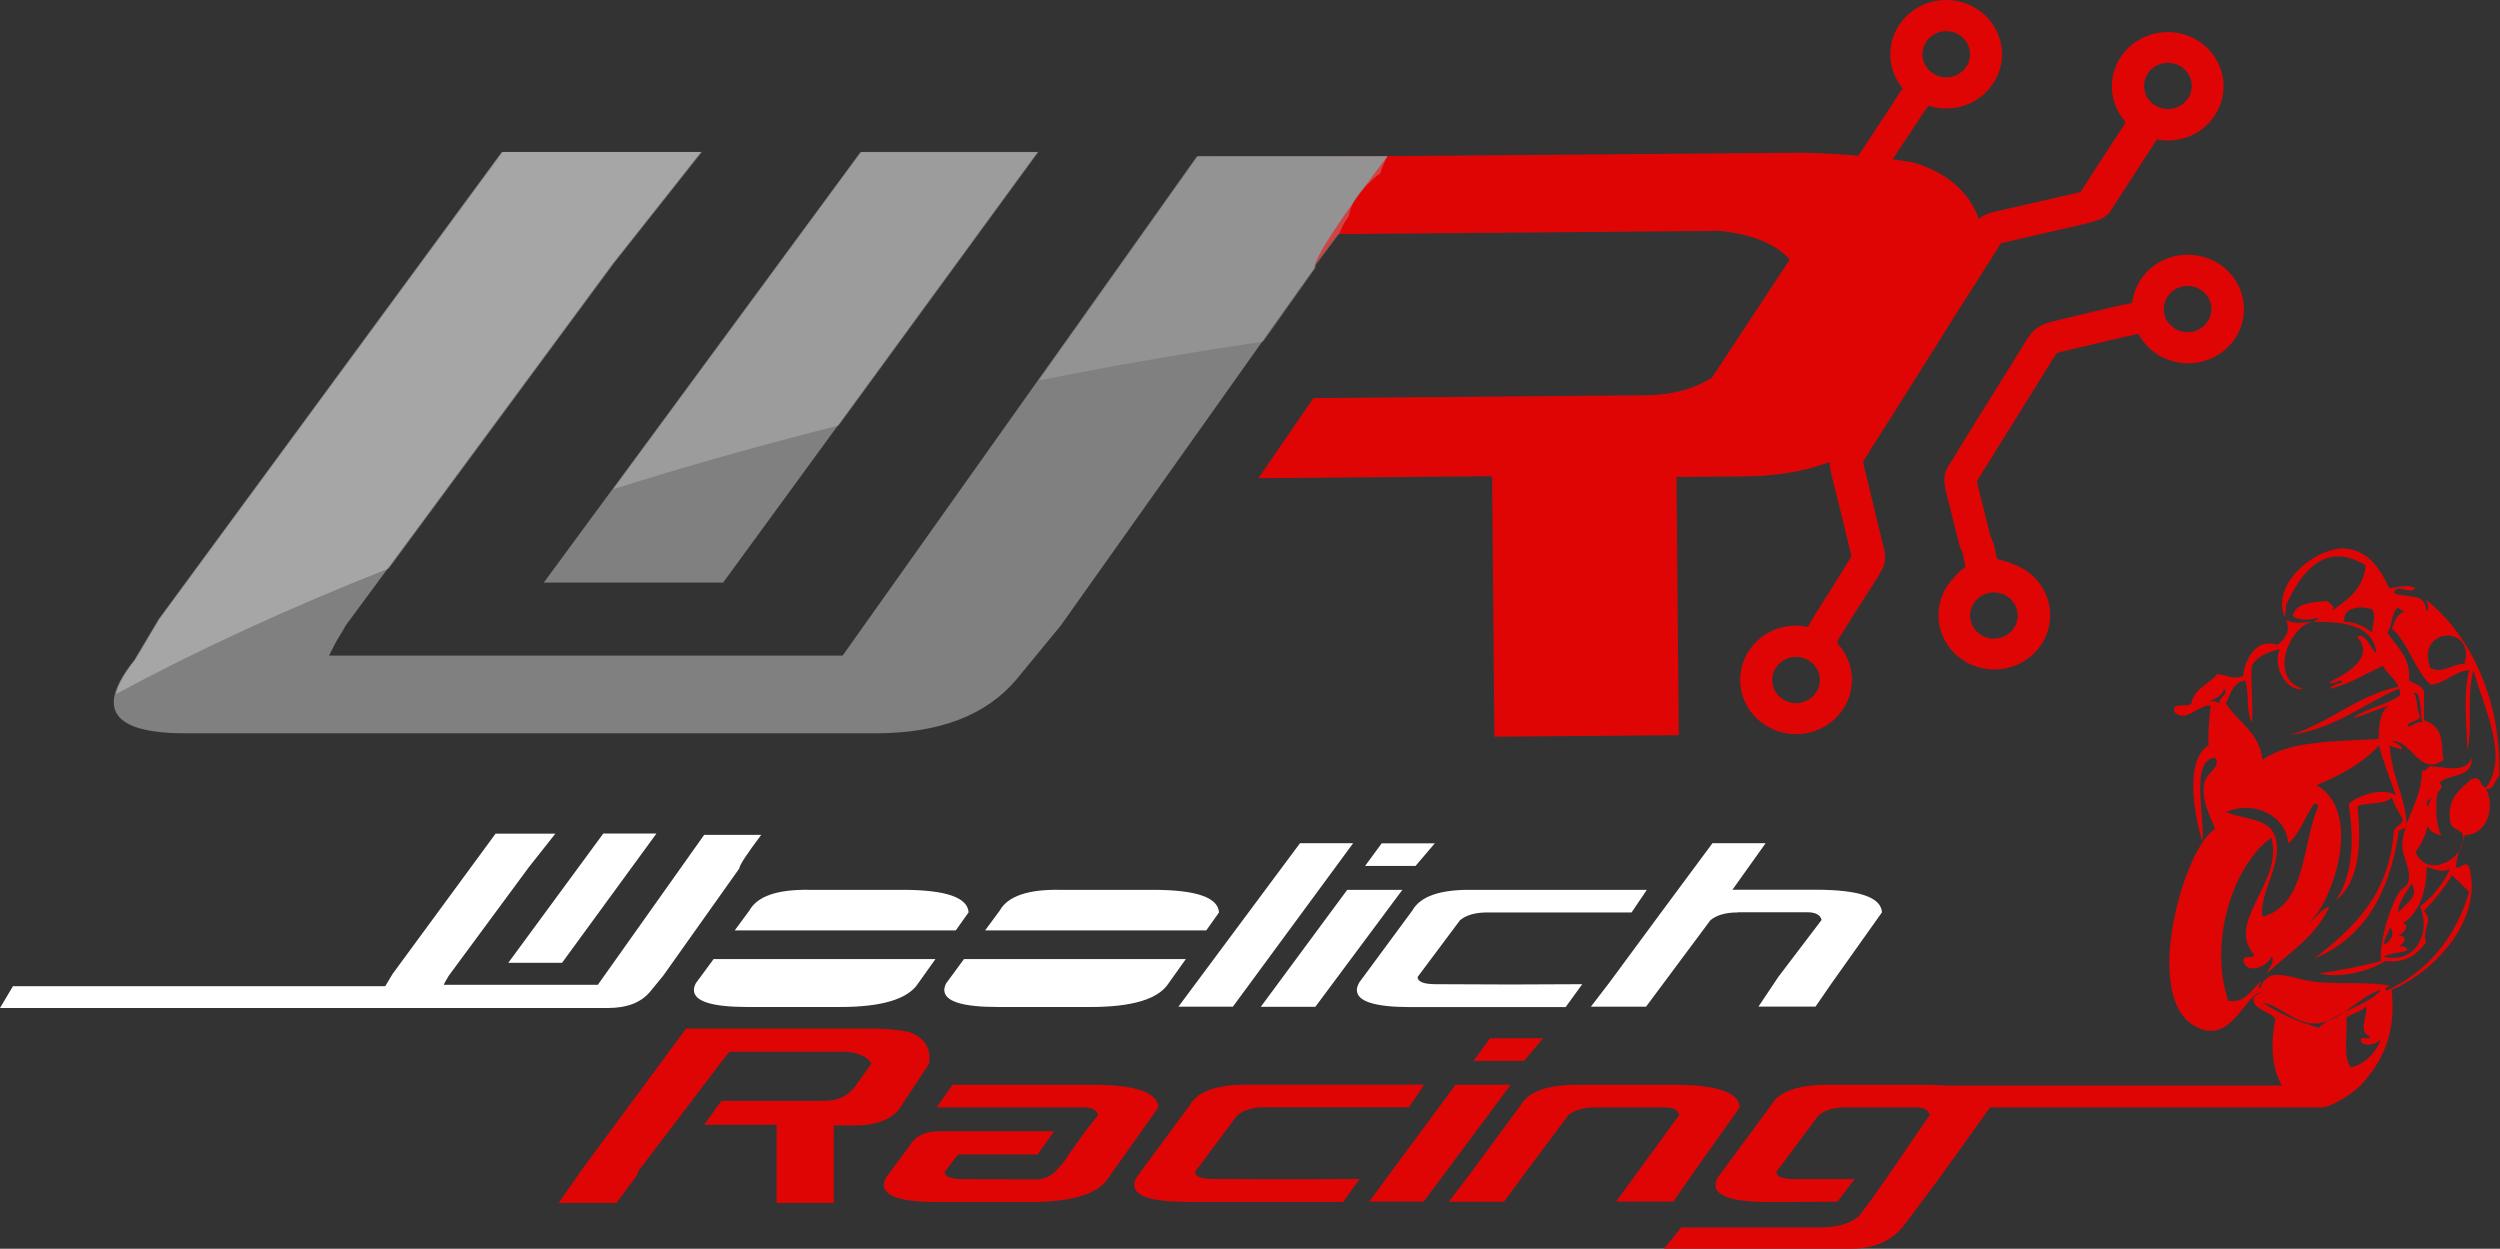 <?xml version="1.0" encoding="UTF-8"?> <svg xmlns="http://www.w3.org/2000/svg" xmlns:xlink="http://www.w3.org/1999/xlink" id="Layer_2" data-name="Layer 2" viewBox="0 0 248.81 124.28"><rect x="0" y="0" width="248.81" height="124.28" fill="#333333" stroke="none"/><defs><style> .cls-1 { clip-path: url(#clippath); } .cls-2 { fill: none; } .cls-2, .cls-3, .cls-4, .cls-5, .cls-6, .cls-7, .cls-8 { stroke-width: 0px; } .cls-9 { clip-path: url(#clippath-1); } .cls-10 { clip-path: url(#clippath-2); } .cls-11 { opacity: .37; } .cls-3 { fill: gray; } .cls-4 { fill: #e00505; } .cls-5 { fill: #ccc; } .cls-6 { fill: #b3b3b3; } .cls-7 { fill: #fff; } .cls-8 { fill: #e6e6e6; } </style><clipPath id="clippath"><rect class="cls-2" x="61.05" y="15.1" width="42.32" height="33.58"></rect></clipPath><clipPath id="clippath-1"><polygon class="cls-2" points="11.54 15.1 69.88 15.1 69.88 69.07 11.54 69.07 11.54 15.1 11.54 15.1"></polygon></clipPath><clipPath id="clippath-2"><rect class="cls-2" x="103.39" y="15.52" width="34.74" height="22.35"></rect></clipPath></defs><g id="Layer_2-2" data-name="Layer 2"><g id="layer1"><g id="g3089"><path id="path3091" class="cls-7" d="m122.7,100.19h-5.42l12.1-16.27h5.29l-11.97,16.27Z"></path></g><g id="g3093"><path id="path3095" class="cls-7" d="m135.86,86.18l1.65-2.25h5.29l-1.92,2.25h-5.02Zm-10.38,14.02l8.6-11.64h5.49l-8.66,11.64h-5.42Z"></path></g><g id="g3105"><path id="path3107" class="cls-7" d="m148.02,90.81c-1.19,0-2.09.26-2.71.77l-4.23,5.66c.02.47.62.71,1.78.71l7.47.03,7.14-.03-1.65,2.28h-15.43c-3.57,0-5.35-.57-5.35-1.7,0-.21.08-.46.23-.74l5.29-7.17c.79-1.42,2.78-2.1,5.95-2.06h17.39l-1.52,2.25h-14.34Z"></path></g><g id="g3109"><path id="path3111" class="cls-7" d="m172.94,90.81c-1.19,0-2.09.26-2.71.77l-6.41,8.61h-5.49l1.85-2.41,5.29-7.17,4.96-6.69h5.29l-3.3,4.63h8.3c4.3,0,6.49.75,6.58,2.25l-5.02,7.07-1.59,2.31h-5.68l1.98-2.96,4.3-5.66c-.11-.51-.6-.77-1.45-.77h-6.88Z"></path></g><g id="g3113"><path id="path3115" class="cls-7" d="m55.94,95.82l9.39-12.86h-5.29l-9.45,12.86h5.35Z"></path></g><g id="g3117"><path id="path3119" class="cls-7" d="m74.18,83.09h-4.1l-10.58,14.92h-15.34c.11-.24.21-.42.3-.56.09-.14.15-.25.2-.34l7.97-10.8,2.64-3.34h-5.95l-10.25,13.96-.73,1.22s0,0,0,0H1.29l-1.29,2.17h39.48c.12,0,.26,0,.39,0h20.62c1.89,0,3.29-.53,4.2-1.61l1.32-1.61,7.57-10.67c0-.3.73-1.41,2.18-3.34h-1.59Z"></path></g><g id="g3121"><path id="path3123" class="cls-7" d="m69.29,97.78c-.15.28-.23.52-.23.74,0,1.14,1.79,1.7,5.35,1.7h9.19c4.16,0,6.75-.78,7.77-2.34l1.73-2.43h-22.08l-1.72,2.34Zm24.92,0c-.15.28-.23.52-.23.74,0,1.14,1.78,1.7,5.35,1.7h9.19c4.17,0,6.75-.78,7.77-2.34l1.73-2.43h-22.08l-1.72,2.34Zm20.53-9.22h-9.29c-3.17-.05-5.15.64-5.95,2.06l-1.46,1.98h22.01l1.27-1.79c-.09-1.5-2.28-2.25-6.58-2.25m-18.34,2.25c-.09-1.5-2.28-2.25-6.58-2.25h-9.29c-3.18-.05-5.16.64-5.95,2.06l-1.46,1.98h22l1.27-1.79Z"></path></g><g id="g3125"><path id="path3127" class="cls-4" d="m89.52,110.33l2.97-4.5v-.96c-.18-1.07-.88-1.8-2.12-2.19-.48-.09-1.01-.16-1.59-.21-.57-.05-1.19-.09-1.85-.11h-18.64l-10.31,13.95-2.38,3.41h5.75l2.08-2.8s.02-.15.07-.32l.07-.1,8.16-10.73.86-1.09h11.77c1.19.13,1.98.51,2.38,1.16l-1.65,2.31c-.71.94-1.72,1.41-3.04,1.41h-10.25l-1.72,2.38h7.21v7.78h5.69v-7.71h2.25c2.03-.04,3.46-.6,4.3-1.67"></path></g><g id="g3129"><path id="path3131" class="cls-4" d="m108.72,107.96h-13.91l-1.59,2.25h14.61c.86,0,1.34.26,1.45.77l-1.26,1.61-1.65,2.31c-.18.39-.64.96-1.39,1.74-.44.43-1.01.68-1.72.74l-7.47-.03c-1.17,0-1.76-.24-1.78-.71l1.32-1.74h7.93l1.65-2.31h-11.37c-1.28,0-2.18.34-2.71,1.03l-2.64,3.57c-.15.28-.23.53-.23.74,0,1.14,1.78,1.7,5.35,1.7h9.19c4.16,0,6.75-.78,7.77-2.35l5.02-7.07c-.09-1.5-2.28-2.25-6.58-2.25"></path></g><g id="g3133"><path id="path3135" class="cls-4" d="m120.72,117.34c-1.17,0-1.76-.24-1.79-.71l4.23-5.66c.62-.51,1.52-.77,2.71-.77h14.35l1.52-2.25h-17.39c-3.17-.04-5.16.64-5.95,2.06l-5.29,7.17c-.15.28-.23.53-.23.74,0,1.14,1.78,1.7,5.35,1.7h15.44l1.65-2.28-7.14.03-7.47-.03Z"></path></g><g id="g3137"><path id="path3139" class="cls-4" d="m151.67,105.58l1.92-2.25h-5.29l-1.65,2.25h5.02Z"></path></g><g id="g3141"><path id="path3143" class="cls-4" d="m144.86,107.96l-8.59,11.63h5.42l8.66-11.63h-5.49Z"></path></g><g id="g3145"><path id="path3147" class="cls-4" d="m166.54,119.59l1.59-2.31,5.02-7.07c-.09-1.5-2.28-2.25-6.58-2.25h-9.29c-3.17-.04-5.16.64-5.95,2.06l-5.29,7.17-1.85,2.41h5.49l2.18-2.96,4.23-5.66c.62-.51,1.52-.77,2.71-.77h6.87c.86,0,1.34.26,1.45.77l-6.28,8.61h5.68Z"></path></g><g id="g3149"><path id="path3151" class="cls-4" d="m232.48,108.04h-38.78c-.66-.05-1.4-.08-2.21-.08h-9.29c-3.17-.04-5.16.64-5.95,2.06l-5.29,7.17c-.15.28-.23.53-.23.74,0,1.14,1.79,1.7,5.35,1.7l6.78-.03,1.72-2.25h-6.02c-1.17,0-1.76-.24-1.78-.71l4.23-5.66c.62-.51,1.52-.77,2.71-.77h6.88c.86,0,1.34.26,1.45.77l-4.36,6.36-1.59,2.25-1.06,1.41c-.79.73-2.01,1.11-3.64,1.16h-14.08l-1.72,2.12h18.51c2.42,0,4.23-.79,5.42-2.38l1.79-2.38,1.72-2.31,5.02-7h33.22l1.19-2.17Z"></path></g><g id="g3241"><path id="path3243" class="cls-4" d="m240.22,68.98c.79-.34.61,2.04.86,2.91-.78-.14-.82.45-1.5.42.13-.63,1.15-.41,1.28-1.04-.4-.59-.19-1.76-.64-2.29m1.28,10.82c.11-.13.31-.28.52-.45-.17.3-.31.64-.41.98-.03-.17-.06-.35-.1-.53m-1.5,8.12c.89,1.43-.83,2.11-1.28,2.91-.24-.8.84-2.1,1.28-2.91m-2.78,6.04c.13-.64.45-1.08.64-1.66.57.5-.01,1.64-.64,1.66m0,1.25c.62-.37,1.64-.35,2.35-.62-.05-.37-.37-.47-.86-.42.46-.18,1.08-1.03,0-1.04.52-.27,1.14-1.04.43-1.25,1.7-1.06,2.4-3.45,2.35-5.62.73.24,1.51.66,2.35.21-.72,1.52-1.72,2.77-3,3.75,1.13,2.56-.4,5.78-3.64,5m10.27-16.86c-.82.03-.32-1.21-1.5-.83-1.09,1.02-2.43,1.8-2.14,4.16.12,1.04,1.13.72,1.28,1.46.45,2.16-3.52,4.49-4.71,1.66.57-.83,1.01-1.66,1.18-2.63.21.47.65.83,1.39.96-.49-.74-.66-3.01-.38-4.28.38-.35.6-.7.16-.92.91-.99,3.38-.46,3.21-2.5-.53,1.6-2.8.85-4.07.83-.43,0-.27.57-.86.42.01,2.07-.92,3.63-1.51,5.33,0,.03,0,.06,0,.08,0,.12-.05.2-.12.26-.14.45-.25.92-.31,1.41-.15,1.31.79,2.47.64,3.75-.09.79-.67.75-1.07,1.46-.97,1.71-1.85,4.8-1.71,6.66-1.94.54-4.03.93-6.21,1.25,2.31.51,5.14-.27,6.64-1.25,2.24.24,3.21-.76,4.07-1.87-.48-1.22.78-2.09-.21-3.12,1.04-1.07,1.98-2.23,2.78-3.54.59.53,1.17,1.09,1.71,1.67-1.36,4.57-4.08,7.83-8.13,9.78-.45,0-.03-.45.31-.44-2.03-.44-4.7-.14-7.38-.39-2.46-.23-4.8-1.79-5.56.62-.43.06.04-.6.21-.62-.87.06-1.4,2.24-3.42,1.87-1.98-5.79.42-13.46,4.28-16.23,1.28,4.42-4.62,8.33-1.71,11.65-.09.47-1.17-.03-1.07.62.38,1.43,2.44.52,2.78-.42.47.34-.3,1.22-.43,1.66,2.2-2.09,4.9-3.7,6.21-6.66-.95.33-1.33,1.21-2.14,1.66,2.26-1.6,5.69-10.99.86-13.74,2.41-.99,4.6-2.19,6.21-3.95.48,1.75,1.12,3.35,1.71,4.99-1.29-.9-3.83,0-4.71.83.55,3.81.4,7.1-1.28,9.57,2.3-1.75,2.57-5.51,2.14-9.37,1.04-.38,2.75-.11,3.42-.83.29.76.66,1.44,1.07,2.08.04.73-.72.68-.86,1.25-.45,6.36-4.04,9.67-7.92,12.69,4.89-2.04,7.41-6.39,8.35-12.28-.13-.63.47-.54.74-.78.04-.11.07-.23.11-.34-.25-3.12-1.46-4.45-1.7-7.82.28.21.79.2,1.07.42.5-.24-.55-.7-.86-.83,1.97-.2,2.72,3.57,5.14,1.87-.26-1.41.22-3.21-1.93-3.95v-2.91c-.26-.58-.96-.73-1.5-1.04.19-2.47-1.28-3.33-2.14-4.79.51-.69.36-2.01,1.07-2.5.16.19.39.32.64.42-.82.17-.94,1.03-1.28,1.66,1.66,1.5,2.24,4.06,3.85,5.62,1.61-.17,2.24-1.29,3.85-1.46-.65,2.92-.19,5.39-.21,7.91.63-2.06-.11-5.24.64-7.91.83,3.29,3.62,8.53,1.28,11.65m-14.2,22.43c-.51.34-1.03.64-1.57.84-.34.21-.66.43-.93.67-2.11-.59-3.94-1.44-5.57-2.5,1.71.25,3.28,2.2,5.35,2.08.39-.02.77-.12,1.14-.25.48-.3,1.02-.57,1.57-.84,1.26-.84,2.44-1.9,3.71-2.24-.65.86-2.21,1.52-3.71,2.24m.71,5.46c-.79-1.03-.29-3.33-.43-4.99.61-.37,1.43-.55,1.93-1.04.36.44-.93,2.65.43,2.91.07.55-1.2-.19-.86.62.47.51,1.83.12,1.93-.42-.16.96-1.41,2.64-3,2.91m-14.13-36.42c.64-.28,1.37-.47,1.5-1.25.64.43-.54.85-.43,1.46-.25-.17-.57-.27-1.07-.21m7.92,14.15c1.18-1,1.65-2.7,2.57-3.95.25-.03.38.05.43.21-1.68,3.85-1.16,9.83-5.57,11.03-.4-2.32,2.07-5.25,1.28-7.91-.57-1.91-2.87-1.72-4.92-2.5,2.85-1.26,6.05.41,6.21,3.12m17.55-17.9c-1.19,0-2.23,1.08-3.42.42-1.5-4.03,4.52-4.38,3.42-.42m-9.2-3.12c-.78-.49-1.5-1.04-2.78-1.04-.2-1.5,1.69-1.64,2.78-1.25.43.77.02,1.4,0,2.29m5.29-3.27c.28.35.45.94.06,1.18.11-2.04-2.38-1.23-3.21-1.87.35-.95,1.58.25,2.14-.42-.72-.53-2.43.06-2.57,0-.82-1.71-1.97-3.72-4.28-3.95-2.68-.27-7.39,3.15-6.21,6.66.14.42.22-1.05.21-1.04,1.41-3.08,3.77-6.52,7.92-3.95-.22,2.43-1.88,3.44-3.42,4.58.55-.52-.14-.74-.43-1.04-1.5.14-3.08.19-3.42,1.46.6.55,1.69.43,2.57.21,0,.28-.38.19-.43.42,3.2-.06,5.88.39,6.21,3.12-.61-.45-1.09-2.12-1.93-1.66,1.91,2.19-1.28,3.74-2.78,4.58.62.29,1.09-.57,1.28,0-.55.09-.98.29-1.28.62,2.08-.47,3.58-1.51,5.35-2.29.41.79,1.19,1.22,1.54,2.07-4.24.95-6.76,3.56-10.7,4.79,4.5-.65,7.18-3.07,10.77-4.6.06.19.1.41.1.65-1.31,1.02-3.4,1.27-4.71,2.29,1.31-.32,2.36-.89,3.64-1.25-1.03.43-1.06,2.56-1.07,3.33-4.32.24-8.96.17-11.56,2.08-.3-2.76-2.44-3.74-3.64-5.62.47-.93.69-2.11,1.93-2.29.4,1.2.08,3.11.64,4.16.19-1.26-.13-3.73,0-5.62.54-.93,1.59-1.37,2.78-1.66-.75,1.87.8,4.33,2.35,3.95-3.41-.89-1.56-6.06.86-6.66-1.16.06-1.68.27-2.57-.21.5,1.19-.14,1.94-.86,2.5-2.08-.7-3.21,1.32-3.42,3.12-1.26.36-1.38-.1-2.57-.21-.82,1.01-2.29,1.38-2.57,2.91-.36.48-1.92-.2-1.71.83,1.12,1.22,2.3-.7,3.64-.62-.14,1.26-.3,2.48-.21,3.95-2.44,1.49-1.42,7.01-.64,9.57.35-2.13-1.32-8.12,1.28-8.32.65.95-.85,1.44-1.07,2.5-.34,1.69.54,3.23,1.07,4.58-3.06,1.8-7.29,16.47-2.14,19.56,3.57,2.15,4.93-2.73,6.64-3.33-.19.37-.87.27-.64,1.04.39.87,1.64.9,2.14,1.66-.73,3.51-.11,6.86,2.26,8.26.16-.07.34-.12.52-.15.2-.03.4-.04.6-.05-.2.25-.32.48-.33.66h2.09c.47-.19.99-.45,1.51-.76,1.12-.67,1.99-1.42,2.35-1.98h0c1.94-2.23,3.02-5.16,2.55-8.89,4.53-1.89,9.17-7.23,7.71-12.28-.4-.65-1.11.5-1.28,0,.02-1.3.67-1.99.86-3.12,2.28-.04,3.01-2.73,2.14-4.58.9.04.75-.93,1.28-1.25.31-7.66-3.02-14.34-7.34-17.63"></path></g><g id="g3245"><path id="path3247" class="cls-4" d="m178.75,69.98c-1.3,0-2.37-1.03-2.37-2.3s1.06-2.3,2.37-2.3,2.37,1.03,2.37,2.3-1.06,2.3-2.37,2.3M193.7,3.1c1.3,0,2.37,1.03,2.37,2.3s-1.06,2.3-2.37,2.3-2.37-1.03-2.37-2.3,1.06-2.3,2.37-2.3m22.06,3.15c1.3,0,2.37,1.03,2.37,2.3s-1.06,2.3-2.37,2.3-2.37-1.03-2.37-2.3,1.06-2.3,2.37-2.3m-21.9,26.28c.29-.45.57-.91.86-1.37.21-.34.43-.68.65-1.02.07-.12.15-.23.22-.34.07-.11.15-.23.22-.34.07-.11.14-.23.22-.34.22-.34.43-.68.65-1.03.21-.34.43-.68.65-1.02.05-.08.1-.15.14-.23.03-.04.05-.08.07-.11.03-.04.05-.08.08-.12.05-.08.1-.16.14-.23.07-.11.14-.23.22-.34.07-.11.14-.23.22-.34.05-.08.09-.15.14-.22.02-.04.05-.08.07-.11.03-.04.06-.09.09-.14.04-.06.07-.11.1-.16,0-.01.01-.02.02-.04.01-.02.03-.04.03-.05.04-.06.07-.11.1-.15.03-.05.06-.09.08-.13.09-.14.16-.25.2-.31.06-.09.1-.15.12-.18.03,0,.05-.01.09-.02.02,0,.11-.02.25-.06.07-.02.18-.04.32-.08,0,0,.07-.01.24-.05.13-.03.22-.06.28-.07.05-.01.15-.03.28-.06.12-.03.22-.05.3-.07.03-.01.12-.02.27-.06.13-.03.22-.06.28-.07.05-.01.15-.03.28-.06.13-.03.22-.06.28-.07.05-.01.15-.03.28-.06.13-.03.22-.05.28-.07.06-.01.16-.03.28-.06.13-.03.23-.06.29-.07.05-.01.15-.03.28-.06.13-.03.22-.06.28-.07.06-.01.15-.03.28-.06.13-.03.22-.06.28-.07.06-.01.15-.03.29-.06.13-.03.22-.05.28-.07.05-.01.15-.03.28-.06.13-.03.22-.05.29-.07.05-.01.14-.03.28-.06.12-.03.22-.06.29-.07.04-.01.13-.03.27-.06.13-.03.22-.05.29-.07.06-.01.15-.03.28-.06.12-.03.22-.06.31-.08.03,0,.12-.02.27-.06.13-.03.24-.06.35-.09.05-.01.17-.04.34-.09.12-.04.3-.09.54-.18.28-.06.57-.18.84-.37.14-.1.27-.21.38-.33l.03.02.14-.22c.05-.07.09-.14.13-.21l1.73-2.67s.07-.09.1-.14c.04-.05.06-.09.08-.12.04-.07.08-.13.11-.18l2.49-3.84c.35.07.71.11,1.08.11,3.07,0,5.56-2.42,5.56-5.4s-2.49-5.4-5.56-5.4-5.56,2.42-5.56,5.4c0,1.28.46,2.46,1.23,3.38.01.03.03.05.04.08.02.04.05.1.09.16l-4.48,6.9s-.11.03-.19.05c-.09.02-.18.05-.25.06-.04,0-.14.03-.3.07-.09.02-.18.04-.26.06-.06.01-.15.03-.28.06-.13.03-.22.06-.29.07-.05.01-.14.03-.29.06-.11.03-.2.05-.28.07-.05.01-.14.03-.28.06-.12.03-.22.06-.28.07-.05.01-.15.03-.28.06-.13.03-.22.05-.29.07-.05.01-.15.03-.28.06-.13.03-.22.06-.28.07-.06.01-.15.03-.28.06-.13.03-.22.06-.28.07-.06.01-.15.03-.29.06-.13.03-.22.06-.28.07-.07.02-.16.03-.29.06-.13.03-.22.05-.29.07-.05.01-.15.03-.28.06-.13.03-.23.06-.28.07-.06.01-.15.03-.29.06-.13.03-.22.06-.29.07-.04.01-.14.03-.31.07-.1.02-.19.05-.26.06-.05.01-.15.03-.28.06-.13.03-.23.06-.29.07-.02,0-.13.02-.32.07-.06.02-.14.03-.26.07-.04,0-.21.03-.5.12,0,0-.2.03-.6.22-.24.13-.37.22-.43.26-.08.06-.14.11-.19.15-.96-2.69-3.11-4.57-6.47-5.62-.67-.12-1.38-.22-2.11-.32.06-.09.12-.18.18-.27.28-.42.56-.84.83-1.26.07-.1.14-.21.21-.32.05-.07.09-.14.14-.21.02-.03.05-.07.07-.1.03-.04.05-.08.07-.11.05-.07.09-.14.14-.21.07-.11.14-.21.21-.32.07-.11.14-.21.21-.31.07-.11.14-.21.21-.32.06-.1.13-.2.19-.29,0-.01.01-.02.03-.04.05-.07.09-.14.13-.19.02-.03.04-.05.05-.08.04-.06.08-.11.1-.16.04-.05.07-.1.1-.14.01-.02.02-.03.03-.05.07-.1.14-.21.2-.31.08-.12.15-.23.22-.31.09-.13.17-.24.24-.32.02,0,.03,0,.04,0,.02,0,.04,0,.06.01.53.16,1.09.25,1.67.25,3.07,0,5.56-2.42,5.56-5.4s-2.49-5.4-5.56-5.4-5.56,2.42-5.56,5.4c0,1.23.42,2.35,1.13,3.26.02.03.05.06.07.08.02.02.03.04.05.06-.09.12-.16.23-.23.31-.11.14-.19.27-.27.39-.08.12-.16.23-.22.34-.01.02-.03.04-.04.06-.04.06-.07.1-.09.14-.03.04-.05.07-.06.09h0s0,.01,0,.01c-.03.05-.06.09-.08.13-.05.07-.08.13-.11.18h0s-.02.03-.02.03c-.07.1-.14.21-.21.32-.07.11-.14.21-.21.32-.07.1-.14.21-.21.32-.07.1-.14.21-.21.31-.05.07-.1.15-.14.21-.02.04-.05.07-.06.09-.03.05-.06.09-.08.12-.05.07-.09.14-.14.21-.07.11-.14.21-.21.32-.28.42-.56.84-.83,1.27-.21.31-.42.63-.63.94-.13.19-.26.39-.38.58-1.73-.14-3.58-.24-5.55-.29l-60.18.5-32.88,46.76-3.31,4.98,18.19-.15c.42-.61.84-1.23,1.27-1.85.39-.58.93-1.08,1.53-1.5.03-.17.08-.4.15-.67l.21-.32,26.04-35.99,2.74-3.66,37.98-.32c3.23.33,5.56,1.28,6.99,2.84-.1.15-.2.31-.3.46-.21.31-.42.63-.63.95-.42.63-.84,1.26-1.25,1.9-.21.32-.42.63-.63.95-.21.31-.42.63-.62.95-.42.63-.83,1.26-1.25,1.9-.21.32-.41.63-.62.95-.14.21-.28.42-.42.63-.05.07-.09.14-.14.21-.03.04-.05.07-.07.11-.03.04-.05.08-.07.11-.04.07-.09.14-.14.21-.07.11-.14.21-.21.32-.21.32-.42.63-.63.95-.04.06-.09.13-.14.21-.03.04-.06.08-.08.12-.01.02-.02.04-.03.05-.04.06-.09.14-.16.23-.03.06-.08.12-.14.2-.03.05-.07.11-.11.17-.05.08-.08.14-.11.19-1.83,1.14-4.02,1.73-6.58,1.75l-33.08.28-5.48,7.97,23.26-.19.23,25.92,18.35-.15-.23-25.7,7.25-.06c3.1-.09,5.75-.57,7.98-1.43,0,.02,0,.05,0,.07.01.29.06.49.08.62.03.18.06.29.07.34.02.11.05.22.07.33.04.15.06.24.07.27.02.09.04.19.07.3.03.13.06.22.07.28.01.06.03.15.07.28.04.14.06.22.07.26.02.08.04.18.07.29.03.13.06.22.07.27.01.06.04.16.07.28.03.13.06.22.07.28.01.05.04.15.06.27.03.13.06.22.08.28.01.06.03.15.06.27.03.13.06.22.07.28.01.06.03.15.06.27.03.13.06.22.07.28.02.05.04.15.07.27.03.12.06.21.07.27.02.05.03.15.06.27.03.13.06.22.07.28.02.06.03.15.06.27.03.13.06.22.07.28.01.06.03.15.06.27.04.14.06.23.07.26.02.08.04.18.07.3.03.13.06.22.07.28.01.05.03.14.06.27.04.16.06.23.06.23.03.13.05.24.07.31.02.1.04.17.05.21,0,.02,0,.03,0,.03,0,.03,0,.06.01.08-.02.04-.06.1-.11.19-.04.06-.11.17-.2.33-.02.03-.04.06-.06.1-.03.05-.07.1-.1.16h0s-.02.04-.02.04c-.07.11-.14.22-.21.34-.01.02-.02.03-.02.04-.04.06-.08.12-.12.18-.03.04-.05.09-.07.12-.03.04-.05.08-.07.11-.04.07-.09.15-.14.23-.07.11-.15.23-.22.34-.07.11-.15.23-.22.34-.07.11-.14.23-.21.34-.05.08-.1.15-.14.23-.03.04-.05.08-.07.11-.03.05-.05.08-.07.12-.04.07-.09.15-.14.23-.07.11-.14.23-.22.34-.07.11-.15.23-.22.34-.07.11-.15.23-.22.34-.05.07-.09.15-.14.23-.03.04-.05.08-.07.11-.03.05-.05.08-.07.12-.05.07-.09.15-.14.23-.05.08-.1.15-.15.23-.03.04-.05.08-.07.1-.06.09-.11.18-.17.27-.02.03-.04.06-.05.08h0s0,.03,0,.03h0c-.04.06-.09.14-.16.25-.01.02-.03.04-.03.06v.02s-.01,0-.01,0c-.1.16-.17.29-.23.4-.07.12-.11.22-.15.32-.11-.02-.22-.04-.34-.06-.08-.03-.18-.06-.32-.08,0,.01.01.02.02.03-.19-.02-.38-.03-.57-.03-3.07,0-5.56,2.42-5.56,5.4s2.49,5.4,5.56,5.4,5.56-2.42,5.56-5.4c0-1.17-.39-2.26-1.04-3.14h0s-.05-.06-.07-.08c-.08-.1-.15-.2-.24-.29-.04-.05-.08-.1-.12-.16,0,0,0,0,0,0,0-.02.01-.03.01-.04,0,0,0-.01,0-.02.04-.12.07-.21.1-.26.01-.03.02-.05.03-.06h0c.07-.13.13-.24.18-.31,0-.01.01-.02.02-.03.03-.06.09-.14.16-.25.02-.03.03-.05.04-.06.01-.02.02-.04.03-.06.05-.08.1-.17.16-.26.02-.03.05-.08.07-.11.05-.08.1-.16.14-.23.05-.07.1-.15.15-.23.02-.04.05-.08.07-.12.03-.04.05-.07.07-.11.05-.08.1-.15.14-.23.07-.11.15-.23.22-.34.07-.12.14-.23.21-.34.07-.11.14-.23.22-.34.04-.07.09-.15.15-.23.03-.04.05-.08.08-.12.02-.03.04-.07.07-.11.05-.08.1-.15.14-.23.07-.11.14-.23.22-.34.07-.11.15-.23.22-.34.07-.11.15-.23.22-.34.04-.07.09-.15.14-.23.03-.04.05-.08.08-.13.02-.03.04-.07.07-.1.04-.06.08-.12.12-.19.01-.02.02-.03.03-.05.06-.1.13-.2.2-.31.02-.03.03-.05.03-.05.03-.05.07-.11.11-.17.04-.06.07-.11.11-.18.04-.07.12-.18.21-.35.04-.07.13-.2.24-.43,0,0,.04-.08.09-.18.05-.12.12-.25.18-.58,0-.08.04-.23.04-.49,0-.43-.08-.62-.07-.62-.05-.29-.11-.45-.11-.49-.03-.11-.05-.19-.06-.25-.04-.2-.08-.3-.08-.32-.01-.05-.03-.14-.06-.27-.03-.13-.06-.22-.07-.27-.02-.07-.03-.16-.06-.26-.04-.15-.07-.25-.08-.29-.02-.06-.03-.15-.07-.27-.03-.13-.06-.22-.07-.28-.01-.06-.03-.15-.06-.28-.03-.13-.06-.22-.07-.27-.01-.05-.03-.15-.06-.28-.03-.12-.06-.21-.07-.28-.01-.05-.03-.14-.06-.27-.03-.13-.06-.22-.07-.28-.01-.06-.03-.15-.06-.28-.03-.13-.06-.22-.07-.28-.01-.06-.03-.15-.07-.28-.03-.13-.06-.22-.07-.28-.01-.06-.03-.15-.06-.27-.04-.13-.06-.22-.07-.28-.02-.06-.04-.16-.06-.28-.03-.13-.06-.22-.07-.28-.02-.06-.04-.15-.06-.26-.04-.15-.07-.25-.08-.29-.01-.06-.03-.15-.06-.28-.03-.13-.06-.22-.07-.27-.02-.07-.04-.16-.06-.25-.04-.16-.07-.26-.07-.29-.02-.08-.04-.16-.06-.25-.03-.16-.05-.25-.06-.28,0-.04-.02-.08-.02-.11,0,0,0-.01,0-.01.03-.04.05-.09.09-.14,0-.02.02-.04.03-.06.03-.05.09-.13.15-.23.05-.07.1-.16.16-.25.03-.04.05-.08.07-.11.02-.03.04-.07.06-.1.04-.07.09-.14.14-.23.07-.11.15-.23.21-.34.07-.11.15-.23.22-.34.04-.07.09-.15.14-.23.02-.04.05-.08.08-.12.02-.03.04-.07.07-.1.04-.08.1-.15.14-.23.22-.34.43-.68.65-1.03.22-.34.43-.68.65-1.02.05-.07.09-.15.15-.23.02-.04.05-.08.07-.11.02-.04.05-.08.07-.11.05-.08.1-.15.14-.23.22-.34.44-.69.65-1.03.29-.46.58-.91.86-1.37.29-.45.57-.91.86-1.37.14-.23.29-.45.43-.68.22-.34.43-.69.65-1.03.29-.45.57-.91.86-1.37.29-.46.58-.91.87-1.37"></path></g><g id="g3249"><path id="path3251" class="cls-4" d="m197.4,46.76h0s0,0,0,0h0Z"></path></g><g id="g3253"><path id="path3255" class="cls-4" d="m217.72,33.06c-1.3,0-2.37-1.03-2.37-2.3s1.06-2.3,2.37-2.3,2.37,1.03,2.37,2.3-1.06,2.3-2.37,2.3m-19.28,25.9c1.3,0,2.37,1.03,2.37,2.3s-1.06,2.3-2.37,2.3-2.37-1.03-2.37-2.3,1.06-2.3,2.37-2.3m19.28-33.61c-2.86,0-5.21,2.1-5.52,4.8,0,0,0,0,0,0-.13.03-.27.06-.41.09-.15.03-.29.06-.45.09-.11.03-.23.05-.33.07-.1.02-.21.05-.33.07-.22.05-.42.1-.61.14-.2.05-.4.1-.59.14-.19.04-.38.09-.57.14-.19.04-.38.09-.57.13-.18.05-.37.09-.58.14-.18.04-.36.08-.55.13-.2.05-.38.09-.57.14-.19.04-.38.09-.57.13-.19.05-.38.09-.57.14-.13.03-.35.07-.65.16-.06.02-.24.05-.54.13-.14.04-.4.09-.75.24-.03.02-.26.07-.65.3-.26.16-.37.27-.4.29-.27.22-.35.36-.43.46-.04.05-.06.09-.08.11,0,0-.01.02-.02.02-.12.16-.2.3-.25.38-.09.14-.16.26-.22.35-.04.06-.07.12-.11.17-.03.06-.07.11-.1.15h0s0,.02,0,.02h0s-.01.03-.01.03c-.04.07-.08.13-.12.19-.03.04-.05.08-.07.11-.04.05-.06.1-.09.13-.05.08-.1.16-.14.23-.07.11-.14.23-.21.34-.07.11-.14.23-.21.34-.07.11-.14.23-.21.34-.05.08-.1.16-.14.23-.03.04-.05.07-.07.1-.03.05-.06.09-.08.12-.05.08-.1.16-.14.23-.07.11-.14.23-.21.34-.21.34-.43.69-.64,1.03-.22.34-.43.69-.64,1.03-.14.23-.28.46-.43.69-.22.34-.43.68-.64,1.03-.14.23-.29.46-.43.69-.28.46-.57.92-.86,1.37-.05.07-.09.15-.14.23-.03.04-.05.08-.07.11-.03.05-.05.08-.07.12-.04.07-.09.15-.14.23-.07.11-.14.23-.21.34-.07.12-.14.23-.21.35-.07.11-.14.23-.21.34-.05.07-.09.15-.14.23-.03.04-.05.08-.07.11v.02s-.05.07-.07.1c-.04.07-.09.15-.14.23-.07.11-.14.22-.21.34-.03.05-.08.13-.15.23-.03.05-.07.11-.1.16,0,.01-.01.02-.02.04-.01.03-.03.05-.05.08-.04.06-.1.16-.17.3-.01.02-.04.09-.09.19-.04.11-.11.23-.16.53-.04.3-.03.48-.02.63.02.28.06.48.08.61.04.19.07.29.07.31.03.14.05.26.08.36.03.13.06.23.07.28.02.08.04.17.06.25.04.17.07.27.08.3.01.06.03.15.07.28.03.12.06.21.07.27.01.06.03.15.07.27.03.13.06.22.07.28.02.07.04.16.06.27.03.14.06.23.08.28.01.05.03.15.06.28.03.12.06.21.07.27.01.06.04.15.06.28.03.13.06.22.08.27.01.06.03.15.07.28.03.12.05.22.07.28.01.05.03.15.07.28.03.11.05.2.08.29h0s.02.13.07.3c.04.11.06.17.07.2.06.2.13.31.16.38,0,.02.02.03.02.04.05.1.08.2.09.24,0,0,.03.15.08.43.03.12.06.26.09.42.02.06.04.2.09.41,0,.01,0,.02.01.04-.08.06-.18.13-.3.23-.13.1-.28.23-.44.39-.14.14-.27.29-.39.44,0,0,0,0,0,0-.97.97-1.57,2.3-1.57,3.76,0,2.98,2.49,5.4,5.56,5.4s5.56-2.42,5.56-5.4c0-2.45-1.68-4.51-3.97-5.18,0,0,.01-.02.02-.03-.08-.03-.17-.06-.27-.09-.14-.04-.23-.06-.27-.07,0,0,0,0-.04,0-.03-.01-.08-.03-.15-.05-.11-.04-.26-.09-.44-.14-.06-.02-.12-.03-.17-.04,0,0,0-.01,0-.02-.01-.04-.03-.16-.08-.36-.03-.1-.05-.21-.08-.35-.02-.08-.04-.31-.14-.66-.08-.24-.16-.45-.23-.62-.03-.07-.06-.13-.08-.16-.01-.03-.02-.06-.03-.08,0-.04-.02-.1-.05-.2-.03-.1-.05-.19-.07-.26-.01-.06-.04-.15-.07-.27-.03-.13-.06-.22-.07-.28-.02-.06-.03-.15-.06-.27-.04-.14-.06-.23-.08-.28-.01-.06-.03-.15-.06-.28-.03-.12-.06-.22-.08-.28-.01-.05-.03-.14-.06-.27-.03-.13-.06-.22-.07-.27-.02-.07-.04-.16-.07-.28-.04-.13-.06-.22-.07-.28-.02-.06-.04-.15-.07-.27-.03-.13-.06-.22-.08-.28-.01-.05-.03-.14-.06-.27-.04-.14-.06-.23-.06-.24-.02-.1-.04-.2-.07-.3-.03-.13-.06-.22-.07-.27-.02-.09-.04-.17-.05-.22-.04-.18-.07-.28-.07-.3,0-.05-.02-.09-.02-.12,0,0,.01-.01.01-.02.03-.04.05-.09.09-.15,0-.01.02-.03.03-.05.03-.05.08-.13.15-.23.07-.11.14-.23.21-.35.04-.07.09-.14.14-.23.03-.04.05-.09.08-.13h0s.05-.07.07-.1c.05-.07.09-.15.14-.23.07-.11.14-.23.21-.34.07-.11.14-.23.22-.34.07-.11.14-.23.21-.34.05-.07.09-.15.14-.23.03-.04.05-.08.07-.12.02-.03.05-.07.07-.11.05-.08.09-.15.14-.23.29-.46.57-.91.86-1.37.14-.23.29-.45.43-.69.22-.34.43-.68.64-1.03.14-.23.28-.46.43-.69.22-.34.43-.69.64-1.03.22-.34.43-.69.64-1.03.07-.11.14-.23.21-.34.05-.08.1-.15.14-.23.02-.04.05-.08.07-.11.03-.04.05-.08.08-.12.05-.08.1-.16.14-.23.07-.11.14-.23.21-.34.07-.11.14-.23.21-.34.07-.11.14-.23.21-.34.05-.08.1-.15.14-.23.02-.04.05-.07.07-.1.03-.04.06-.09.09-.14.04-.07.08-.13.11-.19,0,0,0,0,.01-.01,0,0,.02-.02.03-.04.04-.06.07-.11.09-.16.03-.05.06-.1.09-.14.08-.13.15-.24.21-.32.08-.13.14-.21.17-.26.01-.02.02-.03.03-.04.04-.02.1-.04.18-.07,0,0,.14-.04.36-.1.08-.02.29-.06.6-.15.08-.03.24-.06.49-.11.19-.05.38-.09.57-.14.19-.05.38-.09.57-.13.19-.04.38-.09.56-.13.18-.04.38-.09.58-.14.17-.04.36-.08.55-.13.19-.05.38-.09.57-.14.19-.04.38-.09.56-.13.2-.05.39-.09.57-.13.22-.05.41-.1.6-.14.1-.02.2-.05.32-.07.11-.02.22-.05.32-.07.13-.03.27-.06.42-.09.1-.02.21-.04.33-.07.92,1.74,2.79,2.93,4.94,2.93,3.07,0,5.56-2.42,5.56-5.4s-2.49-5.4-5.56-5.4"></path></g><path id="path3259" class="cls-3" d="m71.97,57.98h-17.85l31.51-42.84h17.63l-31.29,42.84ZM119.12,15.56h18.95c-4.85,6.43-7.27,10.14-7.27,11.14l-25.23,35.56-4.41,5.36c-3.01,3.57-7.68,5.36-13.99,5.36H18.43c-7.27,0-8.96-2.43-5.07-7.28l2.42-4.07L49.93,15.13h19.83l-8.81,11.14-26.55,35.99c-.15.29-.37.66-.66,1.12-.29.47-.62,1.09-.99,1.87h51.11L119.12,15.56h0Z"></path><g id="g3261"><g id="g3283"><g class="cls-1"><g id="g3285" class="cls-11"><g id="g3287"><g id="g3289"><g id="g3291"><g id="g3293"><path id="path3295" class="cls-5" d="m61.05,48.68c7.19-2.27,14.68-4.38,22.42-6.33l19.9-27.25h-17.63l-24.69,33.58Z"></path></g></g></g></g></g></g></g></g><g id="g3297"><g id="g3319"><g class="cls-9"><g id="g3321" class="cls-11"><g id="g3323"><g id="g3325"><g id="g3327"><g id="g3329"><path id="path3331" class="cls-8" d="m69.88,15.1h-19.83L15.9,61.58l-2.42,4.07c-1.06,1.32-1.7,2.46-1.93,3.42,8.09-4.37,17.19-8.57,27.14-12.49l22.38-30.34,8.81-11.14h0Z"></path></g></g></g></g></g></g></g></g><g id="g3333"><g id="g3355"><g class="cls-10"><g id="g3357" class="cls-11"><g id="g3359"><g id="g3361"><g id="g3363"><g id="g3365"><path id="path3367" class="cls-6" d="m137.33,17.28s.04-.08.07-.12c.17-.58.42-1.12.73-1.64h-1.53s-17.36.01-17.36.01l-15.84,22.33c.83-.17,1.67-.33,2.51-.49,6.69-1.3,13.3-2.42,19.81-3.37l5.2-7.33c0-.09.03-.22.07-.35l2.28-3.05h.02c.22-.61.53-1.19.92-1.72.08-.28.15-.56.23-.84.61-1.52,1.2-1.89,2.34-3,.15-.15.35-.29.57-.43"></path></g></g></g></g></g></g></g></g></g></g></svg> 